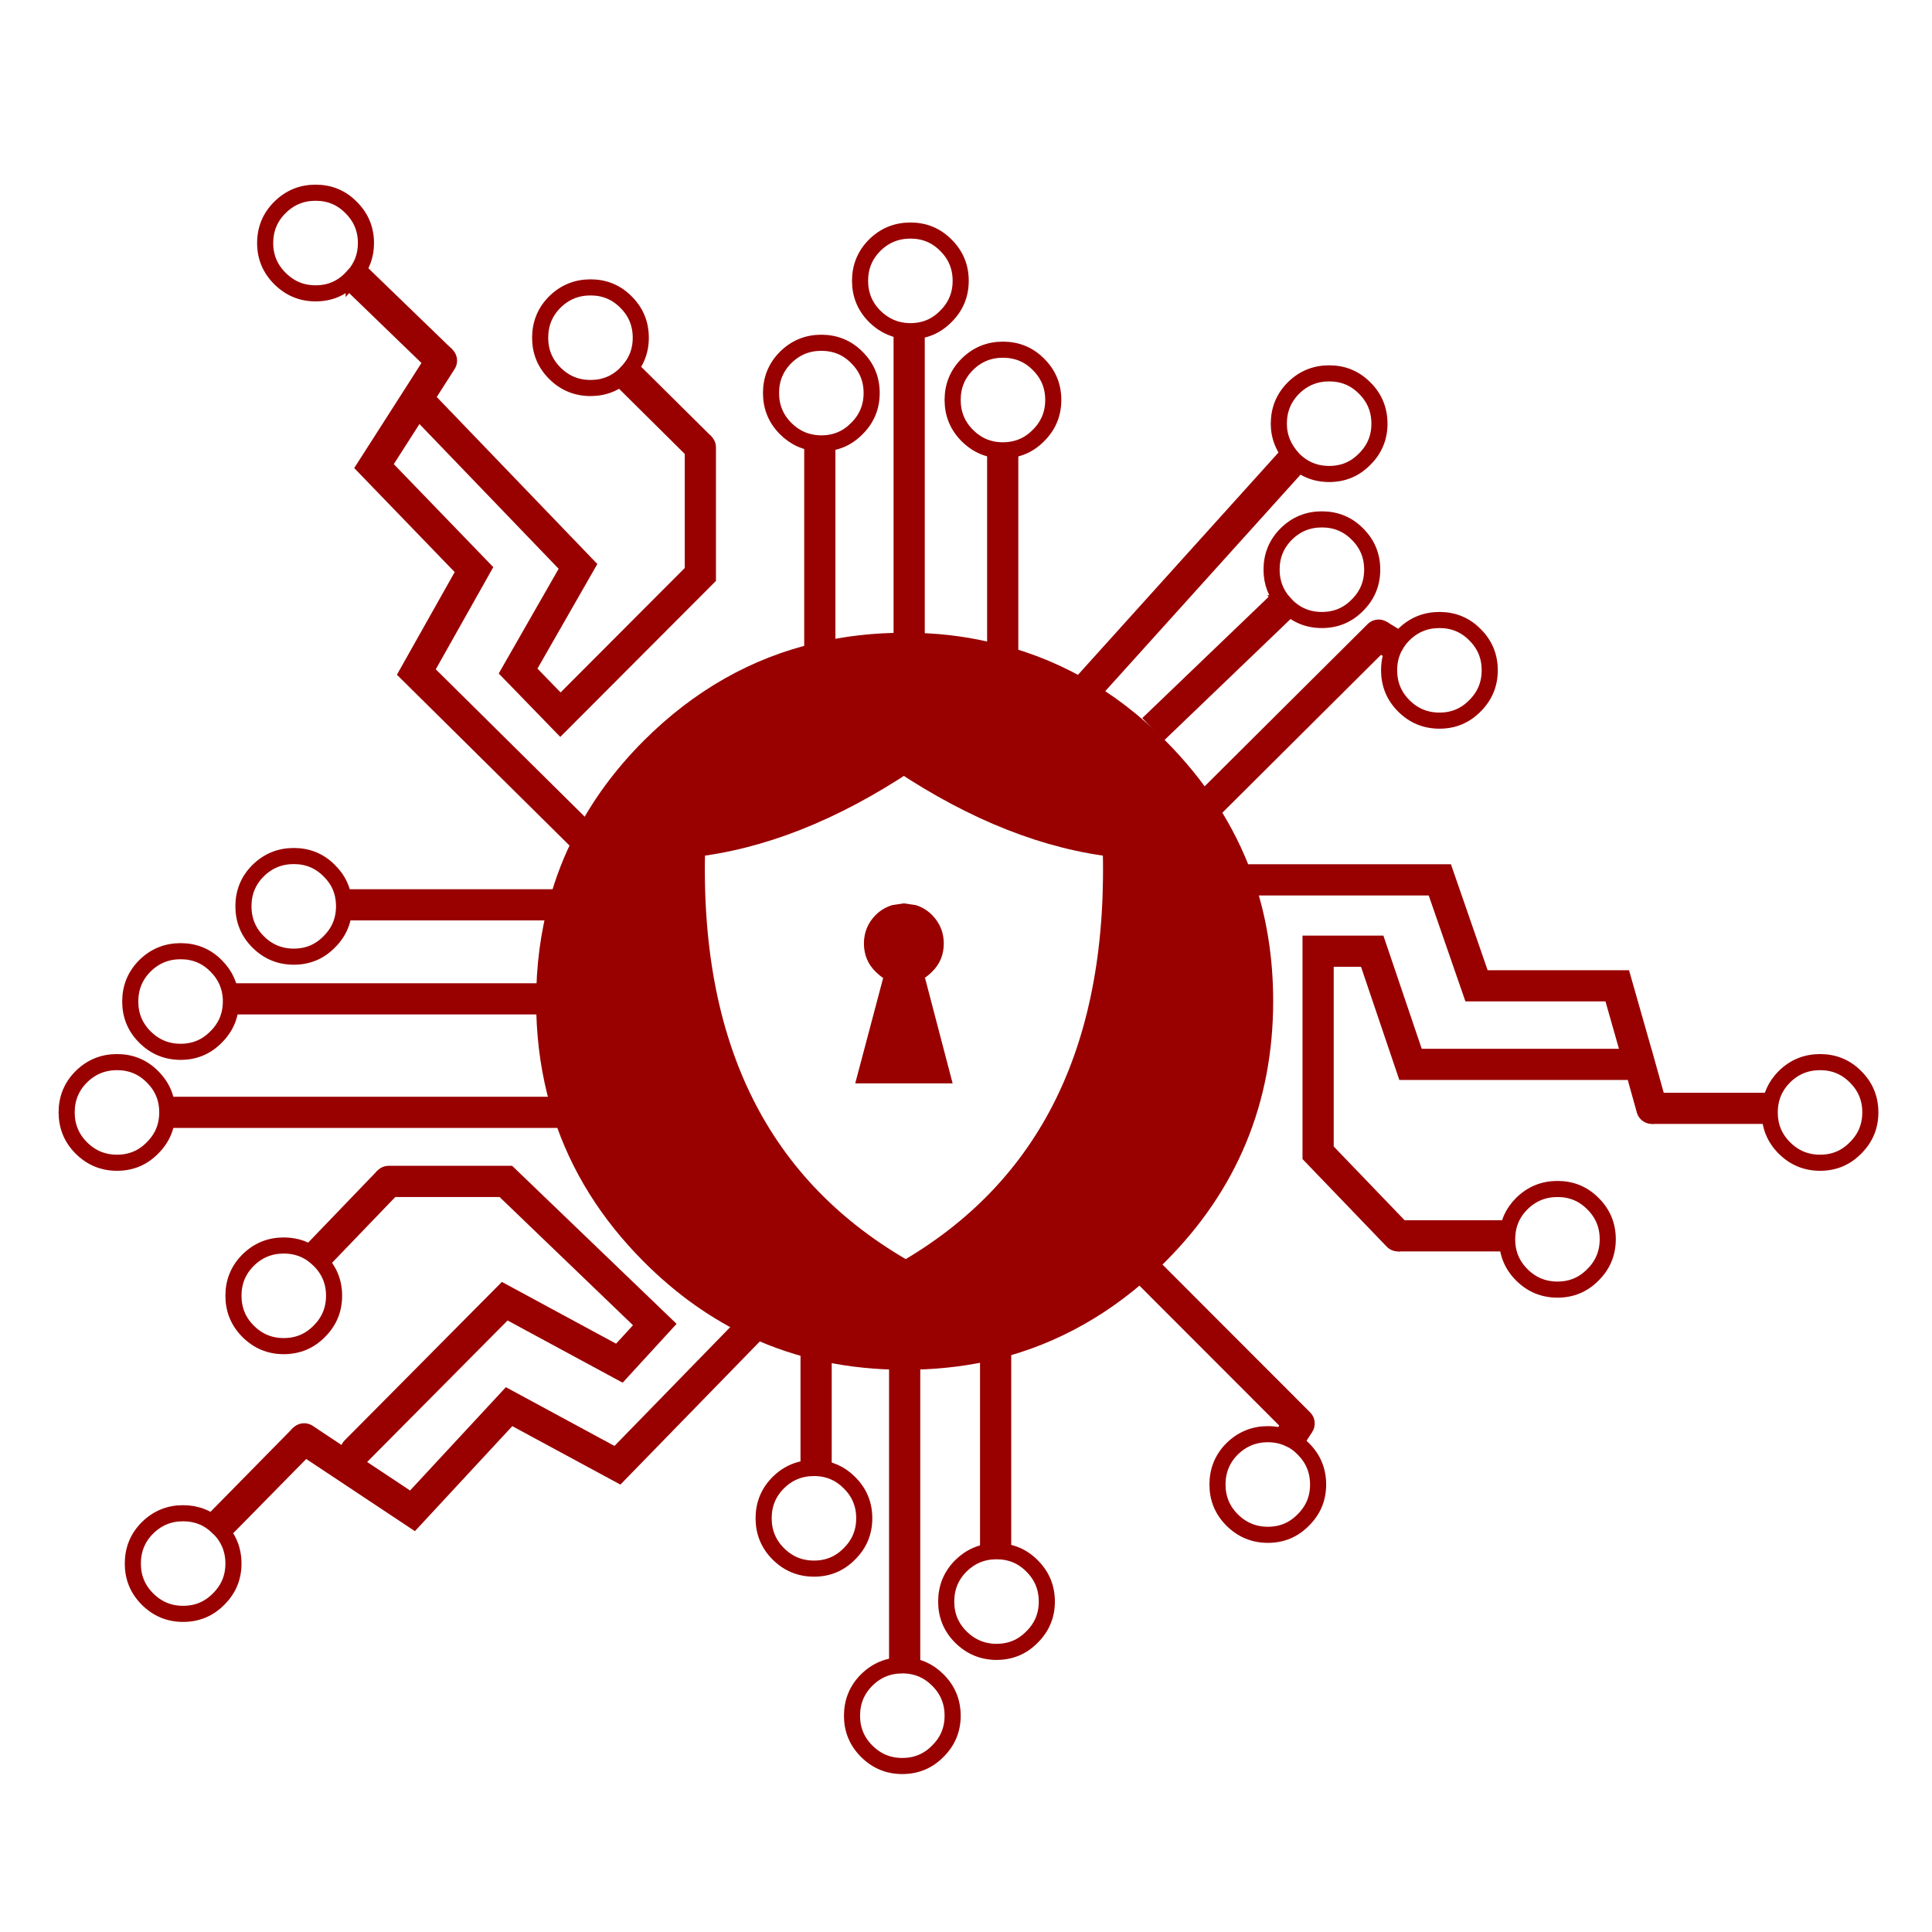 <svg xmlns="http://www.w3.org/2000/svg" xmlns:xlink="http://www.w3.org/1999/xlink" preserveAspectRatio="none" width="600" height="600" xmlns:v="https://vecta.io/nano"><style><![CDATA[.B{stroke:#900}.C{stroke-linejoin:miter}.D{stroke-miterlimit:3}.E{stroke-width:9.69}.F{stroke-linecap:round}]]></style><defs><path fill="#900" stroke="none" d="M384.3 273.25q-8-21.95-25.85-39.85-22.9-22.95-52.75-29.4-11.2-2.55-23.35-2.65-.7 0-1.4 0-13.8 0-26.35 3-28.8 6.7-51.2 29.05-12.95 12.95-20.65 28.2-4.75 9.25-7.5 19.4-3.9 14.15-3.9 29.9 0 14.55 3.3 27.75.85 3.45 1.9 6.8 7.75 23.9 26.85 43 14.35 14.4 31.45 22.35 10.35 4.8 21.7 7.25 11.7 2.5 24.4 2.5 12.8 0 24.55-2.5 27.1-5.95 48.6-25.4 2.2-2.05 4.35-4.2 32.1-32.1 32.1-77.55 0-20.1-6.25-37.65M214.05 261.3q32.4-3.45 66.65-26.3 34.3 22.85 66.7 26.3 3.4 95.95-66.1 135.5-70.65-39.55-67.25-135.5m66.7 19.25h-.1l-3.6.55q-2.9.9-5.1 3.05-3.65 3.7-3.65 8.85 0 5.25 3.65 8.8 1.1 1.1 2.3 1.9v.1l-8.65 32.65h30.25l-8.55-32.65-.15-.1q1.2-.8 2.3-1.9 3.65-3.55 3.65-8.8 0-5.15-3.65-8.85-2.15-2.15-5-3.05l-3.7-.55z" id="A"/><path id="B" stroke-width="5" fill="none" d="M401.7 142.6q-4.55-4.9-4.55-11 0-6.55 4.55-11.1 4.6-4.55 11.1-4.55 6.5 0 11 4.55 4.6 4.55 4.6 11.1 0 6.45-4.6 11-4.5 4.6-11 4.6-6.5 0-11.1-4.6zm-2.8 44.75q-4-4.4-4-10.45 0-6.5 4.55-11.05 4.6-4.55 11.05-4.55 6.55 0 11.05 4.55 4.6 4.55 4.6 11.05 0 6.5-4.6 11.05-4.5 4.6-11.05 4.6-6.45 0-11.05-4.6-.3-.3-.55-.6zm34.5 13.1q1-1.8 2.55-3.35 4.6-4.55 11.1-4.55 6.5 0 11 4.55 4.6 4.55 4.6 11.05 0 6.5-4.6 11.05-4.5 4.6-11 4.6-6.5 0-11.1-4.6-4.55-4.55-4.55-11.05 0-4.3 2-7.7zm34.7 183.35q.3-5.8 4.5-10 4.6-4.55 11.1-4.55 6.5 0 11 4.55 4.6 4.55 4.6 11.05 0 6.5-4.6 11.05-4.5 4.6-11 4.6-6.5 0-11.1-4.6-4.55-4.55-4.55-11.05 0-.5.05-1.05zm-67.7 63.05q2.4 1.05 4.35 3.1 4.6 4.55 4.6 11.1 0 6.45-4.6 11-4.5 4.6-11 4.6-6.45 0-11.1-4.6-4.55-4.55-4.55-11 0-6.55 4.55-11.1 4.65-4.55 11.1-4.55 3.6 0 6.65 1.45zM549.65 344.2q.4-5.7 4.5-9.8 4.6-4.55 11.1-4.55 6.5 0 11 4.55 4.6 4.55 4.6 11.05 0 6.5-4.6 11.05-4.5 4.6-11 4.6-6.5 0-11.1-4.6-4.55-4.55-4.55-11.05 0-.65.05-1.25zm-267.3-241.35q-6.2-.15-10.7-4.6-4.55-4.55-4.55-11.05 0-6.5 4.55-11.05 4.6-4.55 11.1-4.55 6.5 0 11 4.55 4.6 4.55 4.6 11.05 0 6.5-4.6 11.05-4.5 4.6-11 4.6-.2 0-.4 0zm-88 13.15q-4.5 4.5-10.95 4.5-6.5 0-11.1-4.6-4.55-4.55-4.55-11 0-6.55 4.55-11.1 4.6-4.55 11.1-4.55 6.5 0 11 4.55 4.6 4.55 4.6 11.1 0 6.45-4.6 11-.05.05-.05.1zm117.05 23.85q-6.4 0-11-4.6-4.55-4.55-4.55-11.05 0-6.5 4.55-11.05 4.6-4.55 11.05-4.55 6.55 0 11.05 4.55 4.6 4.55 4.6 11.05 0 6.5-4.6 11.05-4.5 4.6-11.1 4.6zm-56.8-2.15q-6.2-.2-10.6-4.6-4.55-4.55-4.55-11.05 0-6.5 4.55-11.05 4.6-4.55 11.05-4.55 6.55 0 11.05 4.55 4.6 4.55 4.6 11.05 0 6.5-4.6 11.05-4.5 4.6-11.05 4.6-.2 0-.45 0zM109.85 85.65q-.4.45-.85.85-4.45 4.6-11 4.6-6.45 0-11.05-4.6-4.6-4.55-4.6-11 0-6.55 4.6-11.1 4.6-4.55 11.05-4.55 6.55 0 11 4.55 4.65 4.55 4.65 11.1 0 5.85-3.8 10.15zm-3 195.35q0 .2 0 .45 0 6.5-4.6 11.05-4.5 4.6-11 4.6-6.5 0-11.1-4.6-4.55-4.55-4.55-11.05 0-6.5 4.55-11.05 4.6-4.55 11.1-4.55 6.5 0 11 4.55 4.45 4.35 4.6 10.6zM71.7 310.2q0 .4 0 .85 0 6.45-4.6 11-4.5 4.6-11 4.6-6.5 0-11.1-4.6-4.55-4.55-4.55-11 0-6.55 4.55-11.1 4.6-4.55 11.1-4.55 6.5 0 11 4.55 4.3 4.25 4.6 10.25zm-19.75 35.25q0 6.5-4.6 11.05-4.5 4.6-11 4.6-6.5 0-11.1-4.6-4.55-4.55-4.55-11.05 0-6.5 4.55-11.05 4.6-4.55 11.1-4.55 6.5 0 11 4.55 4.6 4.55 4.6 11.05zM98.1 390.4q.55.45 1.05.95 4.6 4.55 4.6 11.05 0 6.5-4.6 11.05-4.5 4.6-11.05 4.6-6.45 0-11.05-4.6-4.55-4.55-4.55-11.05 0-6.5 4.55-11.05 4.6-4.55 11.05-4.55 5.85 0 10 3.6zm155.35 65.5q6.1.25 10.35 4.55 4.6 4.55 4.6 11.05 0 6.5-4.6 11.05-4.5 4.6-11 4.6-6.5 0-11.1-4.6-4.55-4.55-4.55-11.05 0-6.5 4.55-11.05 4.6-4.55 11.1-4.55.35 0 .65 0zm55.75 25.85q.1 0 .3 0 6.5 0 11 4.55 4.6 4.55 4.6 11.1 0 6.45-4.6 11-4.5 4.6-11 4.6-6.45 0-11.1-4.6-4.55-4.55-4.55-11 0-6.55 4.55-11.1 4.5-4.45 10.8-4.55zM67.55 474.2q.15.15.35.3 4.6 4.55 4.6 11.1 0 6.45-4.6 11-4.5 4.6-11.05 4.6-6.45 0-11.05-4.6-4.55-4.55-4.55-11 0-6.55 4.55-11.1 4.6-4.55 11.05-4.55 6.3 0 10.7 4.25zm213.4 43q6.05.25 10.3 4.55 4.6 4.55 4.6 11.1 0 6.45-4.6 11-4.5 4.6-11.05 4.6-6.45 0-11.05-4.6-4.55-4.55-4.55-11 0-6.55 4.55-11.1 4.6-4.55 11.05-4.55.35 0 .75 0z" class="B C D"/><path id="C" fill="none" d="M375.6 249.55l52.55-52.3M513 344.2l-3.8-13.65h-71.15l-11.9-35.15h-16.8V358l24.8 25.8M384.3 273.25h62.85l11.4 32.9h43.7l6.95 24.4m-155.1 62.1l49.35 49.4M217.5 138.95v39.45l-43.45 43.55-13.15-13.55 18.6-32.5-50-52-13.35 20.85 31.05 32.15-17.9 31.8 53.45 52.9M129.5 123.9l7.6-11.9m-16.4 254.9h36.4l46.25 44.45-11 12-35.6-19.25-46.25 46.6m124.35-39.9l-43.1 44.25-33.65-18.2-30 32.35-33.65-22.35" class="B C D E F"/><path id="D" stroke-linejoin="round" fill="none" d="M282.35 201.35q12.15.1 23.35 2.65 29.85 6.45 52.75 29.4 17.85 17.9 25.85 39.85 6.25 17.55 6.25 37.65 0 45.45-32.1 77.55-2.15 2.15-4.35 4.2m-71.75-191.3q-.7 0-1.4 0-13.8 0-26.35 3-28.8 6.7-51.2 29.05-12.95 12.95-20.65 28.2-4.75 9.25-7.5 19.4-3.9 14.15-3.9 29.9 0 14.55 3.3 27.75.85 3.45 1.9 6.8 7.75 23.9 26.85 43 14.35 14.4 31.45 22.35 10.35 4.8 21.7 7.25 11.7 2.5 24.4 2.5 12.8 0 24.55-2.5 27.1-5.95 48.6-25.4" class="B E F"/><path id="E" stroke-linecap="butt" fill="none" d="M338.25 212.95l63.45-70.35m-43.6 83.9l40.8-39.15m29.25 9.9l5.25 3.2m.75 183.35h33.95m-64.65 58.25l-3.05 4.8M513 344.2h36.65m-267.3-142.85v-98.5m-64.85 36.1L194.35 116m117.05 88v-64.15m-56.8 64.5V137.7M137.1 112l-27.25-26.35m-3 195.35h68.4M71.7 310.2h96.05m-115.8 35.25h124.6M98.1 390.4l22.6-23.5m132.75 51.15v37.85m55.75-35.35v61.2m-214.75-34.9l-26.9 27.35m213.4-53.65v96.65" class="B C D E"/><path id="F" stroke-width="10" fill="none" d="M280.7 235q34.3 22.85 66.7 26.3 3.4 95.95-66.1 135.5-70.65-39.55-67.25-135.5 32.4-3.45 66.65-26.3z" class="B C D"/></defs><use xlink:href="#A"/><use xlink:href="#B"/><use xlink:href="#C"/><use xlink:href="#D"/><use xlink:href="#E"/><use xlink:href="#F"/></svg>